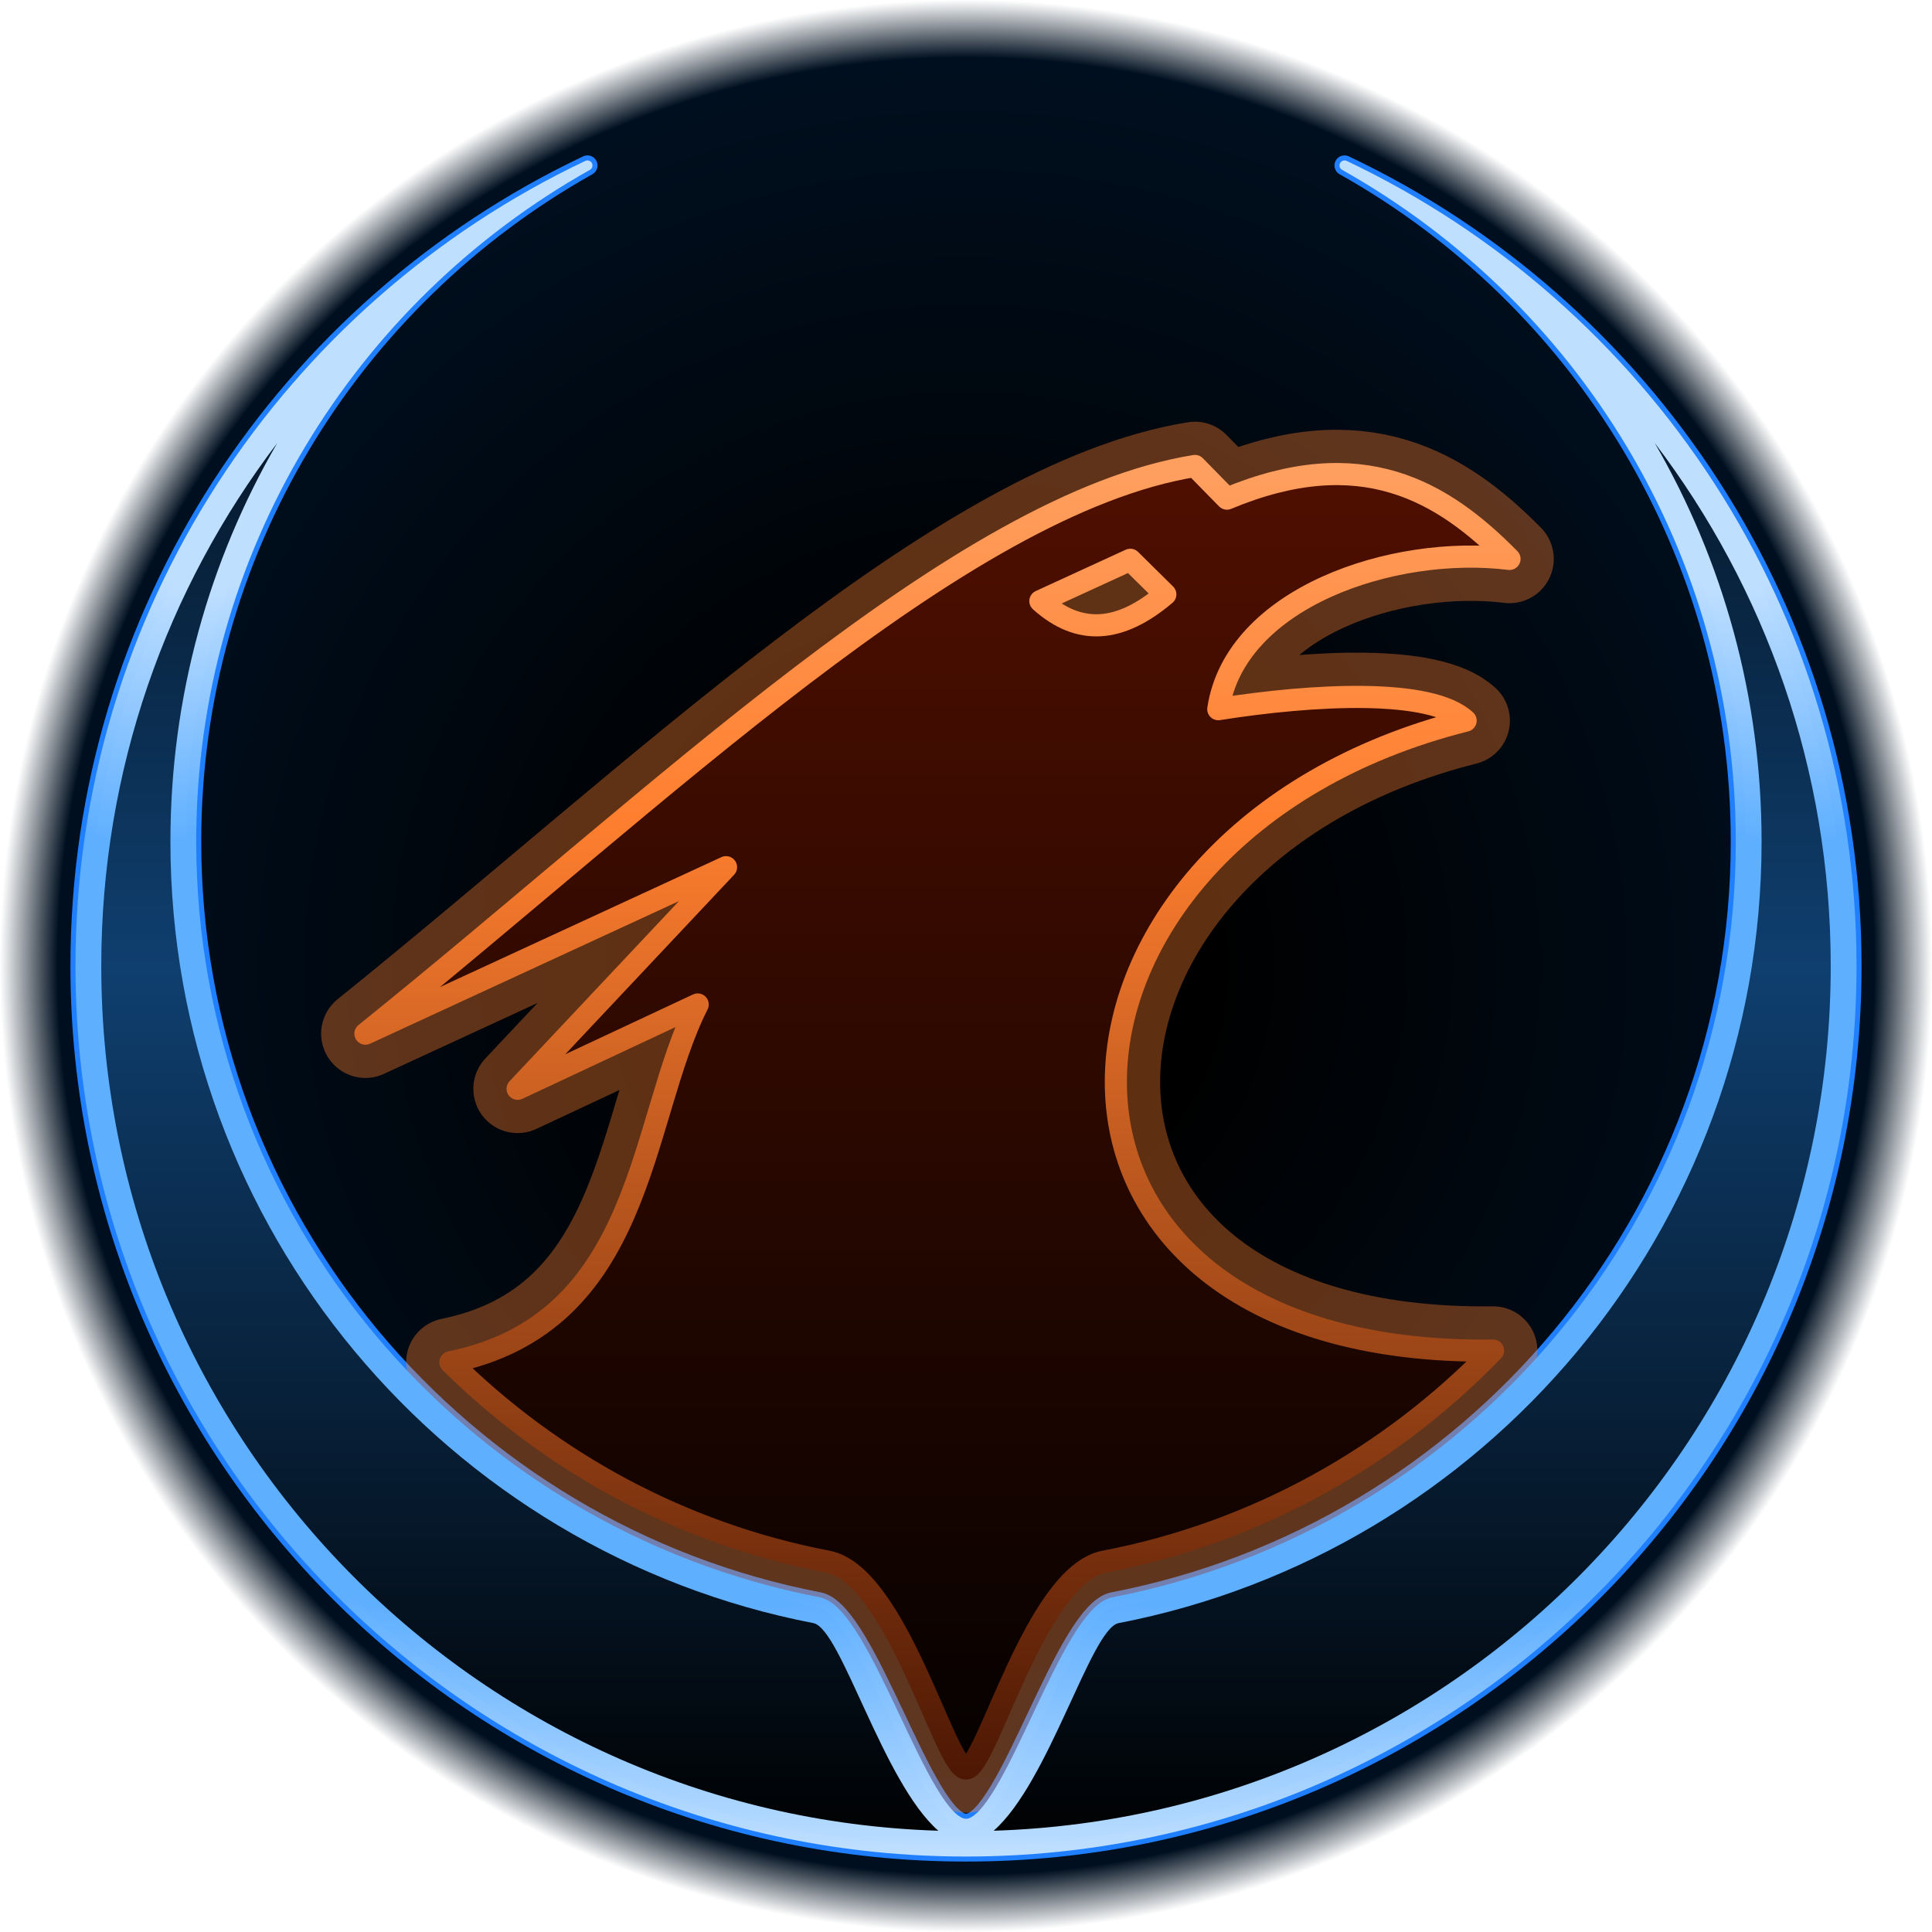 <?xml version="1.0" encoding="UTF-8" standalone="no"?>
<!-- Created with Inkscape (http://www.inkscape.org/) -->

<svg
   xmlns:dc="http://purl.org/dc/elements/1.1/"
   xmlns:cc="http://creativecommons.org/ns#"
   xmlns:rdf="http://www.w3.org/1999/02/22-rdf-syntax-ns#"
   xmlns:svg="http://www.w3.org/2000/svg"
   xmlns="http://www.w3.org/2000/svg"
   xmlns:xlink="http://www.w3.org/1999/xlink"
   xmlns:sodipodi="http://sodipodi.sourceforge.net/DTD/sodipodi-0.dtd"
   xmlns:inkscape="http://www.inkscape.org/namespaces/inkscape"
   width="48"
   height="48"
   id="svg2"
   sodipodi:version="0.32"
   inkscape:version="0.47 r22583"
   version="1.0"
   sodipodi:docname="xonotic_icon.svg"
   inkscape:output_extension="org.inkscape.output.svg.inkscape"
   inkscape:export-xdpi="120"
   inkscape:export-ydpi="120">
  <defs
     id="defs4">
    <linearGradient
       id="linearGradient3663">
      <stop
         style="stop-color:#000000;stop-opacity:1;"
         offset="0"
         id="stop3667" />
      <stop
         id="stop3629"
         offset="0.25"
         style="stop-color:#000000;stop-opacity:1;" />
      <stop
         id="stop3659"
         offset="0.94"
         style="stop-color:#000f1f;stop-opacity:1;" />
      <stop
         id="stop3690"
         offset="1"
         style="stop-color:#000f1f;stop-opacity:0;" />
    </linearGradient>
    <linearGradient
       id="linearGradient3698">
      <stop
         style="stop-color:#000000;stop-opacity:1;"
         offset="0"
         id="stop3700" />
      <stop
         id="stop3706"
         offset="0.5"
         style="stop-color:#0f3f6f;stop-opacity:1;" />
      <stop
         style="stop-color:#000000;stop-opacity:1;"
         offset="1"
         id="stop3702" />
    </linearGradient>
    <linearGradient
       id="linearGradient3674">
      <stop
         style="stop-color:#000000;stop-opacity:1;"
         offset="0"
         id="stop3676" />
      <stop
         style="stop-color:#4f0f00;stop-opacity:1;"
         offset="1"
         id="stop3678" />
    </linearGradient>
    <linearGradient
       id="linearGradient3666">
      <stop
         style="stop-color:#3f0f00;stop-opacity:1;"
         offset="0"
         id="stop3668" />
      <stop
         id="stop3671"
         offset="0.75"
         style="stop-color:#ff7f2f;stop-opacity:1;" />
      <stop
         style="stop-color:#ff9f5f;stop-opacity:1;"
         offset="1"
         id="stop3670" />
    </linearGradient>
    <linearGradient
       id="linearGradient3606">
      <stop
         style="stop-color:#bfdfff;stop-opacity:1;"
         offset="0"
         id="stop3608" />
      <stop
         id="stop3616"
         offset="0.2"
         style="stop-color:#5fafff;stop-opacity:1;" />
      <stop
         id="stop3614"
         offset="0.8"
         style="stop-color:#5fafff;stop-opacity:1;" />
      <stop
         style="stop-color:#bfdfff;stop-opacity:1;"
         offset="1"
         id="stop3610" />
    </linearGradient>
    <linearGradient
       inkscape:collect="always"
       xlink:href="#linearGradient3674"
       id="linearGradient4196"
       x1="1024"
       y1="640"
       x2="1024"
       y2="440"
       gradientUnits="userSpaceOnUse"
       gradientTransform="matrix(0.172,0,0,0.172,-152,-64)" />
    <linearGradient
       inkscape:collect="always"
       xlink:href="#linearGradient3666"
       id="linearGradient4204"
       x1="1024"
       y1="640"
       x2="1024"
       y2="440"
       gradientUnits="userSpaceOnUse"
       gradientTransform="matrix(0.172,0,0,0.172,-152,-64)" />
    <linearGradient
       inkscape:collect="always"
       xlink:href="#linearGradient3698"
       id="linearGradient3705"
       gradientUnits="userSpaceOnUse"
       x1="1024"
       y1="640"
       x2="1024"
       y2="384"
       gradientTransform="matrix(0.172,0,0,0.172,-152,-64)" />
    <linearGradient
       inkscape:collect="always"
       xlink:href="#linearGradient3606"
       id="linearGradient3708"
       gradientUnits="userSpaceOnUse"
       gradientTransform="matrix(0.172,0,0,0.172,-152,-240)"
       x1="1024"
       y1="1664"
       x2="1024"
       y2="1480" />
    <radialGradient
       inkscape:collect="always"
       xlink:href="#linearGradient3663"
       id="radialGradient3688"
       cx="24"
       cy="24"
       fx="24"
       fy="24"
       r="24"
       gradientUnits="userSpaceOnUse" />
    <linearGradient
       inkscape:collect="always"
       xlink:href="#linearGradient3606"
       id="linearGradient3659"
       x1="24"
       y1="46"
       x2="24"
       y2="14.375"
       gradientUnits="userSpaceOnUse" />
    <filter
       inkscape:collect="always"
       id="filter3625"
       inkscape:label="BlurGlow"
       color-interpolation-filters="sRGB">
      <feGaussianBlur
         inkscape:collect="always"
         stdDeviation="1.288"
         id="feGaussianBlur3627" />
    </filter>
  </defs>
  <sodipodi:namedview
     id="base"
     pagecolor="#000000"
     bordercolor="#666666"
     borderopacity="1.0"
     inkscape:pageopacity="0"
     inkscape:pageshadow="2"
     inkscape:zoom="4"
     inkscape:cx="77.720373"
     inkscape:cy="24.156634"
     inkscape:document-units="px"
     inkscape:current-layer="XonoticIcon"
     showgrid="false"
     inkscape:showpageshadow="false"
     gridtolerance="10"
     showguides="false"
     inkscape:guide-bbox="true"
     inkscape:snap-to-guides="true"
     inkscape:snap-global="true"
     borderlayer="true">
    <inkscape:grid
       type="xygrid"
       id="grid2383"
       visible="true"
       enabled="true"
       empspacing="4"
       snapvisiblegridlinesonly="true" />
  </sodipodi:namedview>
  <g
     inkscape:groupmode="layer"
     id="XonoticIcon">
    <path
       style="fill:url(#radialGradient3688);fill-opacity:1;fill-rule:evenodd;stroke:none"
       d="M 24,0 C 10.745,0 0,10.745 0,24 0,37.255 10.745,48 24,48 37.255,48 48,37.255 48,24 48,10.745 37.255,0 24,0 z"
       id="BackgroundCircle" />
    <path
       id="RingGlow"
       d="M 14.595,4.111 C 7.153,7.639 2,15.221 2,24 2,36.144 11.856,46 24,46 36.144,46 46,36.144 46,24 46,15.221 40.847,7.639 33.405,4.111 39.279,7.408 43.25,13.695 43.25,20.906 43.25,30.281 36.536,38.097 27.658,39.807 26.473,40.035 25.031,45.312 24,45.312 22.969,45.312 21.527,40.035 20.342,39.807 11.464,38.097 4.75,30.281 4.75,20.906 4.75,13.695 8.721,7.408 14.595,4.111 z"
       style="fill:#1f7fff;fill-opacity:1;stroke:#1f7fff;stroke-width:0.5;stroke-linejoin:round;stroke-miterlimit:4;stroke-opacity:1;stroke-dasharray:none;filter:url(#filter3625)" />
    <path
       sodipodi:nodetypes="cccccccsccccccccccc"
       id="PhoenixHeadGlow"
       d="M 29.688,11.577 C 23.844,12.519 16.366,19.817 9.079,25.681 L 18.038,21.545 12.86,27.051 17.334,24.956 C 15.866,27.851 16.023,32.858 11.19,33.845 13.706,36.336 16.941,38.104 20.557,38.797 22.281,39.125 23.484,43.938 24,43.938 24.516,43.938 25.719,39.125 27.443,38.797 31.198,38.078 34.54,36.199 37.095,33.555 24.309,33.715 25.116,20.742 36.413,17.904 35.541,17.092 32.642,17.244 30.268,17.619 30.682,14.853 34.604,13.528 37.503,13.886 35.846,12.206 33.829,10.991 30.483,12.388 L 29.688,11.577 z M 28.082,13.908 28.952,14.767 C 27.816,15.729 26.807,15.793 25.848,14.934 L 28.082,13.908 z"
       style="fill:none;stroke:#ff7f2f;stroke-width:2.2;stroke-linejoin:round;stroke-miterlimit:4;stroke-opacity:0.373;stroke-dasharray:none;filter:url(#filter3625)" />
    <path
       style="fill:url(#linearGradient4196);fill-opacity:1;fill-rule:evenodd;stroke:url(#linearGradient4204);stroke-width:0.55;stroke-linejoin:round;stroke-miterlimit:4;stroke-opacity:1;stroke-dasharray:none"
       d="M 29.688,11.577 C 23.844,12.519 16.366,19.817 9.079,25.681 L 18.038,21.545 12.86,27.051 17.334,24.956 C 15.866,27.851 16.023,32.858 11.19,33.845 13.706,36.336 16.941,38.104 20.557,38.797 22.281,39.125 23.484,43.938 24,43.938 24.516,43.938 25.719,39.125 27.443,38.797 31.198,38.078 34.54,36.199 37.095,33.555 24.309,33.715 25.116,20.742 36.413,17.904 35.541,17.092 32.642,17.244 30.268,17.619 30.682,14.853 34.604,13.528 37.503,13.886 35.846,12.206 33.829,10.991 30.483,12.388 L 29.688,11.577 z M 28.082,13.908 28.952,14.767 C 27.816,15.729 26.807,15.793 25.848,14.934 L 28.082,13.908 z"
       id="PhoenixHead"
       sodipodi:nodetypes="cccccccsccccccccccc" />
    <path
       style="fill:url(#linearGradient3708);fill-opacity:1;stroke:url(#linearGradient3659);stroke-width:0.25;stroke-linejoin:round;stroke-miterlimit:4;stroke-opacity:1;stroke-dasharray:none"
       d="M 14.595,4.111 C 7.153,7.639 2,15.221 2,24 2,36.144 11.856,46 24,46 36.144,46 46,36.144 46,24 46,15.221 40.847,7.639 33.405,4.111 39.279,7.408 43.25,13.695 43.25,20.906 43.25,30.281 36.536,38.097 27.658,39.807 26.473,40.035 25.031,45.312 24,45.312 22.969,45.312 21.527,40.035 20.342,39.807 11.464,38.097 4.75,30.281 4.75,20.906 4.75,13.695 8.721,7.408 14.595,4.111 z"
       id="RingBorder" />
    <path
       style="fill:url(#linearGradient3705);fill-opacity:1;stroke:none"
       d="M 6.888,11.007 C 4.144,14.615 2.516,19.118 2.516,24 2.516,35.635 11.766,45.121 23.312,45.484 21.937,44.281 20.906,40.5 20.219,40.328 11.104,38.57 4.234,30.535 4.234,20.906 4.234,17.3 5.201,13.918 6.888,11.007 z M 41.112,11.007 C 42.799,13.918 43.766,17.3 43.766,20.906 43.766,30.535 36.896,38.57 27.781,40.328 27.094,40.5 26.062,44.281 24.687,45.484 36.234,45.121 45.484,35.635 45.484,24 45.484,19.118 43.856,14.615 41.112,11.007 z"
       id="RingBody"
       sodipodi:nodetypes="csccsccsccsc" />
  </g>
</svg>
